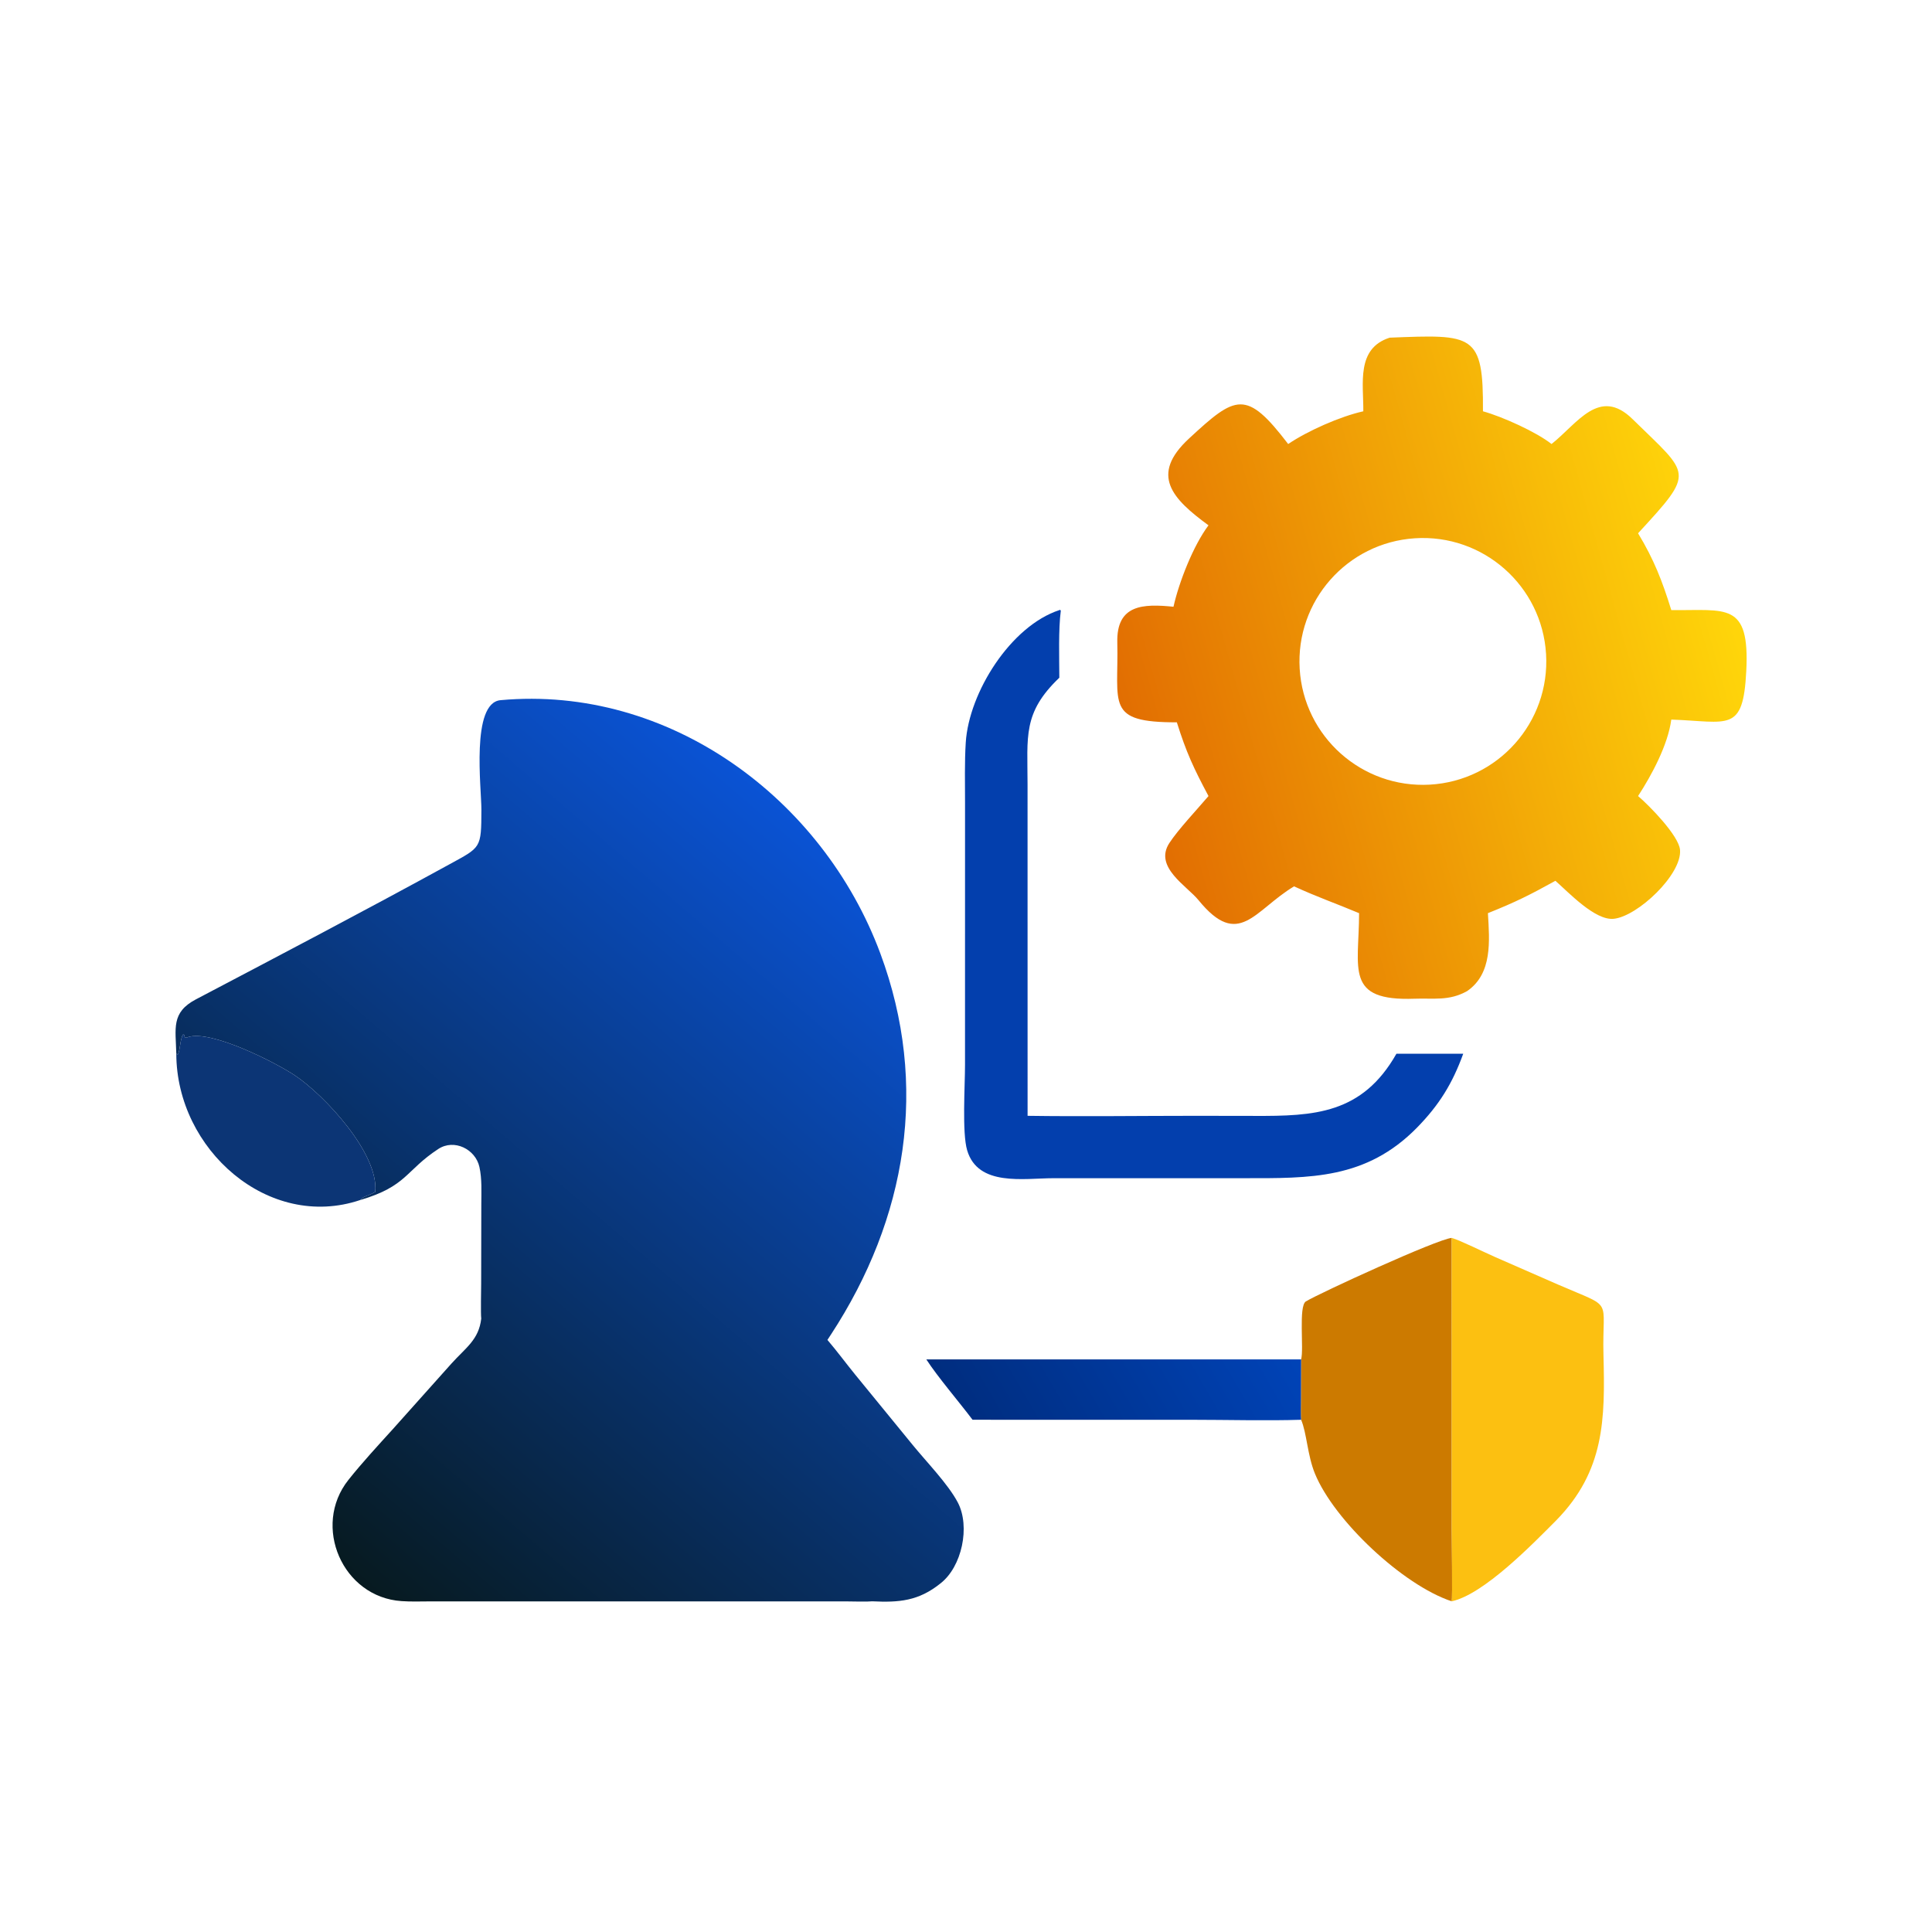 <svg xmlns="http://www.w3.org/2000/svg" width="1024" height="1024" viewBox="0 0 1024 1024"><defs><linearGradient id="a" x1="300.468" x2="457.881" y1="198.113" y2="153.957" gradientUnits="userSpaceOnUse"><stop offset="0" stop-color="#e26e02"/><stop offset="1" stop-color="#ffd60a"/></linearGradient></defs><path fill="url(#a)" d="M361.293 108.997c.064-7.367-1.933-16.653 6.986-19.51 22.159-.872 24.865-1.164 24.72 19.51 5.115 1.405 14.188 5.501 18.176 8.674 6.847-5.409 12.648-15.264 21.476-6.597 15.324 15.045 16.748 13.634 1.454 30.25 4.211 6.966 6.392 12.58 8.808 20.362 14.61.152 20.818-2.296 19.866 16.193-.845 16.43-4.609 13.349-19.866 12.819-.9 6.717-5.16 14.653-8.808 20.266 2.986 2.528 10.791 10.492 11.12 14.259.566 6.489-11.246 17.656-17.596 18.272-4.898.475-11.793-6.859-15.429-10.074-6.811 3.77-10.56 5.643-17.886 8.579.436 7.35 1.228 16.009-5.504 20.646-4.79 2.684-8.828 1.837-13.911 2.024-18.623.684-14.743-7.879-14.727-22.67-5.933-2.501-11.119-4.287-17.231-7.107-10.565 6.353-14.637 16.765-25.312 3.67-3.121-3.829-11.871-8.774-7.751-15.127 2.304-3.552 7.515-9.084 10.388-12.472-3.922-7.358-5.876-11.536-8.388-19.54-19.022.031-15.388-4.731-15.779-21.161-.241-10.126 6.9-10.269 14.888-9.469 1.444-6.476 5.242-16.213 9.279-21.579-9.628-7.046-15.589-13.335-5.192-22.973 12.476-11.565 15.186-13.112 26.309 1.429 5.2-3.51 13.791-7.309 19.91-8.674m13.664 33.651c-17.963 1.167-31.606 16.631-30.526 34.599 1.08 17.969 16.477 31.687 34.451 30.694 18.097-1 31.93-16.527 30.842-34.619s-16.681-31.849-34.767-30.674" transform="scale(2)"/><path fill="#033fad" d="M751.052 597.664c-26.992 27.466-56.64 26.838-91.964 26.804l-100.84.008c-15.6.012-39.928 4.586-45.646-14.828-2.734-9.28-1.122-34.18-1.124-45.11l.012-138.738c.004-10.476-.284-21.894.38-32.252 1.704-26.562 23.792-61.702 49.594-70.176l.342-.156.452.406c-1.322 9.996-.822 25.134-.794 35.588-19.464 18.622-16.852 30.994-16.84 56.552l.02 175.652c29.342.418 59.73-.002 89.154-.006l30.842.046c31.88.144 57.342-.952 75.496-32.942h35.404c-5.77 15.898-12.768 27.166-24.488 39.152"/><defs><linearGradient id="b" x1="88.438" x2="238.112" y1="413.845" y2="239.068" gradientUnits="userSpaceOnUse"><stop offset="0" stop-color="#071a20"/><stop offset="1" stop-color="#0a53d5"/></linearGradient></defs><path fill="url(#b)" d="M46.72 279.256c-.155-6.723-1.423-10.934 5.22-14.427 22.427-11.791 44.88-23.562 67.1-35.74 8.463-4.635 8.509-4.2 8.535-14.528.014-5.662-2.822-28.292 5.078-29.01 44.586-4.05 85.365 25.966 100.649 67.129 12.98 34.957 6.999 70.26-13.084 100.975l-.941 1.435c2.517 2.943 4.889 6.165 7.35 9.188l15.157 18.542c3.661 4.517 9.461 10.435 12.045 15.353 3.345 6.37 1.102 17.065-4.625 21.468-5.794 4.654-10.958 5.064-18.052 4.723-1.477.148-4.855.031-6.509.026l-110.791-.004c-2.444.004-5.009.103-7.435-.076-15.653-1.03-23.794-19.884-14.097-32.104 3.571-4.5 7.886-9.175 11.748-13.431l15.584-17.435c3.769-4.179 7.25-6.295 7.881-11.897-.166-1.235-.026-7.763-.021-9.319l.04-20.917c0-3.298.212-6.729-.505-9.956-1.05-4.724-6.692-7.516-10.898-4.757-8.754 5.743-8.241 9.853-20.722 13.537.843-1.058 2.404-1.206 4.008-2.14 1.044-10.254-13.624-25.762-21.255-30.877-5.109-3.425-22.293-12.183-28.353-10.172-.767.255-.306.192-.835.08l-.24-.745-.27.005c-.8 1.32-.705 4.168-1.377 5.285z" transform="scale(2)"/><path fill="#0c3575" d="m93.44 558.512.77.422c1.345-2.234 1.155-7.93 2.754-10.57l.54-.01.479 1.49c1.059.224.137.35 1.672-.16 12.118-4.022 46.488 13.494 56.705 20.344 15.261 10.23 44.598 41.246 42.511 61.754-3.208 1.868-6.33 2.164-8.016 4.28-48.455 16.272-97.291-26.688-97.415-77.55"/><path fill="#cc7a00" d="M689.616 720.52c1.558-5.47-1.482-28.288 2.532-30.746 6.952-4.256 69.64-33.054 77.3-33.662l.002 153.882c0 4.552.436 37.488-.002 38.734-25.866-8.54-62.388-42.854-72.534-67.752-4-9.814-4.262-21.394-7.298-28.474-.27-2.36-.092-7.968-.082-10.622z"/><path fill="#fcc011" d="M769.448 656.112c4.564 1.326 17.484 7.75 23.078 10.174l33.148 14.512c30.4 13.24 23.384 6.216 24.196 37.38.884 33.94.68 61.422-25.09 87.696-12.424 12.472-38.25 39.116-55.332 42.854.438-1.246.002-34.182.002-38.734z"/><defs><linearGradient id="c" x1="262.043" x2="334.914" y1="387.601" y2="345.022" gradientUnits="userSpaceOnUse"><stop offset="0" stop-color="#002d7f"/><stop offset="1" stop-color="#0043b7"/></linearGradient></defs><path fill="url(#c)" d="M245.488 360.26h99.32l-.041 10.68c-.005 1.327-.094 4.131.041 5.311-8.956.291-19.83.007-28.929.006l-58.143-.006c-3.534-4.696-9.259-11.368-12.248-15.991" transform="scale(2)"/></svg>